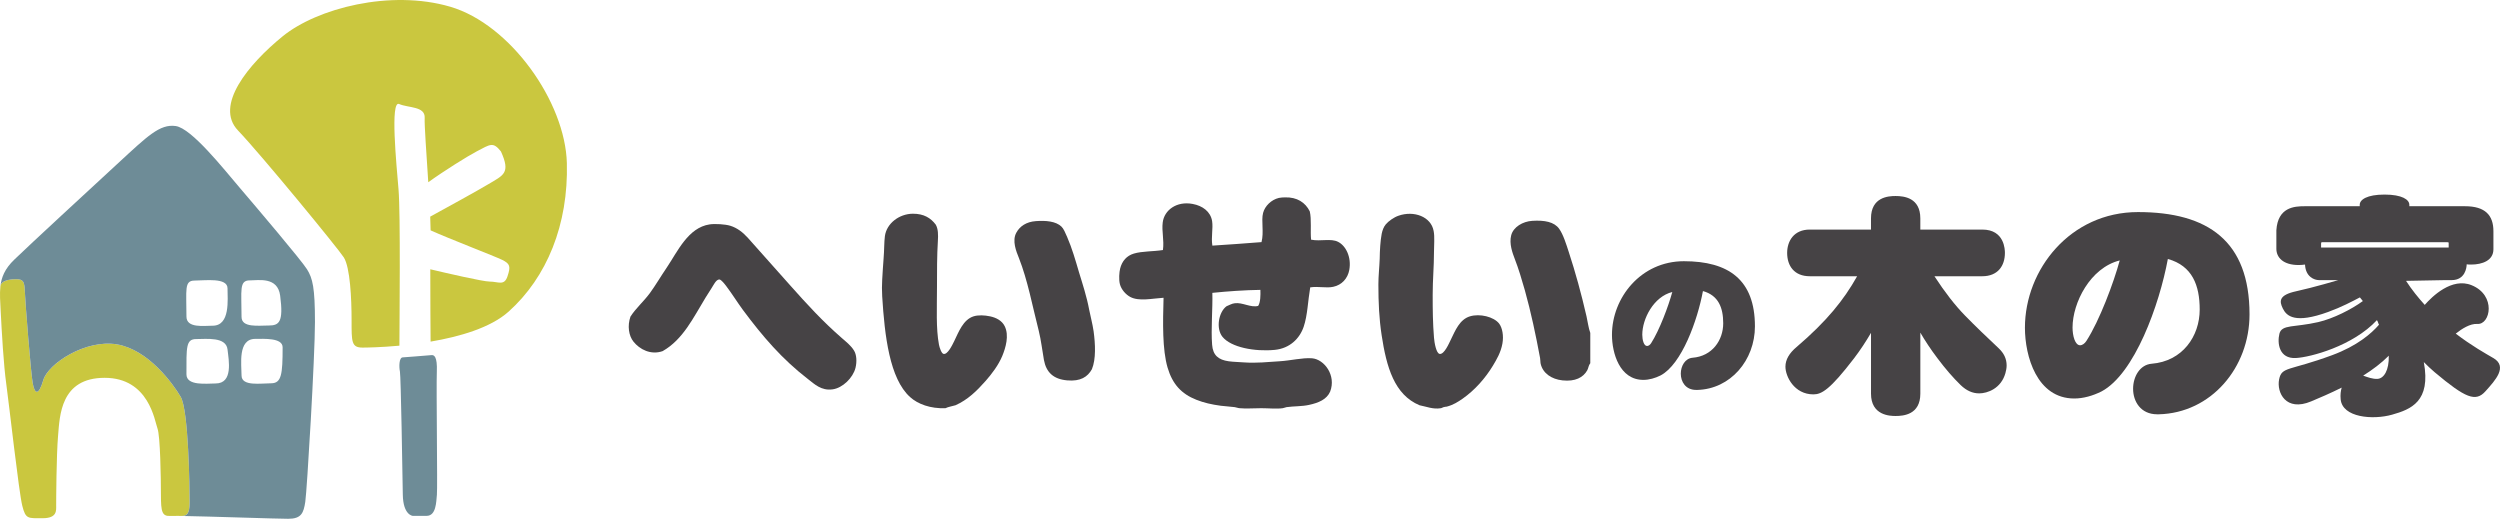 <?xml version="1.0" encoding="UTF-8"?>
<svg id="_レイヤー_2" data-name="レイヤー 2" xmlns="http://www.w3.org/2000/svg" width="77.387mm" height="16.059mm" viewBox="0 0 219.364 45.52">
  <defs>
    <style>
      .cls-1 {
        fill: #cac73f;
      }

      .cls-2 {
        fill: #6e8c97;
      }

      .cls-3, .cls-4 {
        fill: #464345;
      }

      .cls-4 {
        fill-rule: evenodd;
      }
    </style>
  </defs>
  <g id="_レイヤー_2-2" data-name="レイヤー 2">
    <g>
      <g>
        <path class="cls-3" d="M148.826,34.213c-.924,0-1.344-.719-1.344-1.425,0-.679.381-1.343,1.032-1.398,1.725-.135,2.69-1.534,2.69-3.027,0-1.345-.407-2.444-1.779-2.824-.477,2.566-1.862,6.422-3.709,7.399-.486.245-1.015.394-1.519.394-2.089,0-2.754-2.362-2.754-3.951,0-3.258,2.538-6.462,6.31-6.462,3.912,0,6.234,1.616,6.234,5.716,0,2.973-2.146,5.512-5.077,5.579h-.083ZM144.103,29.368c0,.462.138.99.419.99.125,0,.259-.094.356-.244.732-1.14,1.517-3.243,1.859-4.493-1.644.407-2.634,2.361-2.634,3.747Z"/>
        <path class="cls-3" d="M164.171,29.207c-.449.768-.939,1.516-1.492,2.241-2.112,2.751-2.838,3.156-3.562,3.156-1.687,0-2.453-1.578-2.453-2.432,0-.618.342-1.194.981-1.727,2.645-2.262,4.138-4.117,5.31-6.207h-4.158c-1.346,0-1.982-.895-1.982-2.047,0-1.045.596-2.048,1.982-2.048h5.374v-.981c0-1.878,1.535-1.963,2.155-1.963.744,0,2.174.15,2.174,1.963v.981h5.44c1.962,0,1.982,1.791,1.982,2.048,0,1.152-.64,2.047-1.982,2.047h-4.202c.917,1.408,1.812,2.56,2.688,3.455.894.917,1.898,1.876,2.963,2.878.449.428.684.918.684,1.493,0,.213-.042.449-.108.682-.382,1.345-1.576,1.77-2.302,1.77-.575,0-1.108-.234-1.621-.725-.661-.64-1.343-1.429-2.047-2.367-.597-.789-1.087-1.535-1.494-2.238v5.352c0,1.855-1.492,1.962-2.174,1.962-.492,0-2.155-.043-2.155-1.962v-5.332Z"/>
        <path class="cls-3" d="M189.283,36.352c-1.451,0-2.113-1.13-2.113-2.239,0-1.067.597-2.112,1.623-2.197,2.708-.214,4.221-2.41,4.221-4.756,0-2.112-.641-3.839-2.794-4.437-.745,4.031-2.922,10.088-5.823,11.624-.766.383-1.6.619-2.389.619-3.283,0-4.329-3.711-4.329-6.207,0-5.119,3.989-10.151,9.919-10.151,6.141,0,9.788,2.538,9.788,8.979,0,4.67-3.37,8.659-7.975,8.766h-.127ZM181.857,28.738c0,.725.217,1.557.665,1.557.191,0,.404-.15.553-.384,1.153-1.792,2.389-5.096,2.922-7.06-2.581.641-4.14,3.711-4.14,5.887Z"/>
      </g>
      <path class="cls-4" d="M117.414,21.221c-.647-.328-1.519-.02-2.371-.191-.077-.712.051-1.808-.118-2.488-.387-.775-1.108-1.256-2.178-1.224-.127.003-.389.012-.53.047-.665.16-1.226.704-1.387,1.317-.18.696.092,1.675-.138,2.562-1.413.116-2.968.22-4.313.308-.12-.758.077-1.496-.021-2.149-.136-.845-.849-1.351-1.703-1.508-1.412-.27-2.501.544-2.632,1.626-.1.78.138,1.529.02,2.417-.835.136-1.83.094-2.552.312-.627.186-1.035.651-1.203,1.312-.081.33-.127.955-.022,1.37.127.487.527.92.912,1.124.765.407,1.921.133,2.919.071-.064,2.21-.11,4.536.352,6.125.43,1.454,1.211,2.306,2.52,2.823.661.264,1.344.418,2.147.527.387.052.798.064,1.226.122.141.02.284.084.435.093.541.056,1.22,0,1.886,0,.649,0,1.348.076,1.891,0,.113-.016.223-.074.335-.093.665-.091,1.344-.059,1.961-.194.851-.182,1.559-.478,1.864-1.165.551-1.423-.51-2.844-1.597-2.929-.866-.059-1.836.202-2.854.264-.997.066-2.034.17-3.038.102-.486-.04-.96-.04-1.41-.102-.907-.126-1.39-.529-1.457-1.459-.108-1.348.061-3.217.021-4.545,1.336-.136,2.832-.243,4.216-.262.016.459.011,1.097-.196,1.407-.655.174-1.377-.328-2.056-.233-.275.032-.463.166-.717.261-.698.506-.949,1.954-.36,2.683.752.928,2.821,1.318,4.592,1.147,1.302-.128,2.18-.979,2.537-2.035.34-1.008.365-2.238.572-3.449.713-.11,1.41.083,2.012-.048.766-.159,1.28-.74,1.416-1.482.204-1.119-.303-2.126-.98-2.462Z"/>
      <path class="cls-4" d="M86.863,27.755c-.47-.1-1.016-.127-1.432,0-.915.289-1.305,1.359-1.704,2.179-.191.393-.585,1.189-.931,1.12-.191-.035-.358-.562-.406-.812-.27-1.43-.174-3.214-.174-4.976,0-1.427,0-2.872.078-4.117.034-.524.034-1.062-.187-1.441-.439-.579-1.037-.961-2.016-.956-1.196.013-2.293.852-2.445,1.963-.072.549-.053,1.258-.113,1.942-.061.658-.081,1.314-.124,1.89-.028.427-.028.983,0,1.455.215,3.451.647,7.218,2.445,8.836.685.622,1.786,1.029,3.106.979.256-.127.595-.169.886-.26,1.072-.482,1.868-1.257,2.656-2.153.53-.608,1.094-1.345,1.439-2.158.3-.725.628-1.814.213-2.634-.238-.48-.748-.746-1.291-.858Z"/>
      <path class="cls-4" d="M128.987,27.755c-.912.274-1.291,1.24-1.701,2.084-.138.276-.556,1.27-.958,1.215-.302-.036-.467-.979-.502-1.43-.104-1.303-.114-2.397-.114-3.763,0-1.326.114-2.463.114-3.73,0-.648.073-1.341-.03-1.866-.226-1.254-1.73-1.813-3.084-1.337-.395.133-.886.477-1.119.763-.369.449-.415,1.126-.482,1.862-.036.382-.036.776-.048,1.156-.027.749-.115,1.508-.115,2.244,0,1.583.066,3.026.284,4.45.426,2.814,1.119,5.235,3.325,6.156.625.121,1.178.37,1.864.26.083-.008.159-.07.243-.093.101-.035.193-.03.284-.047.558-.145.976-.41,1.389-.696,1.073-.751,1.994-1.796,2.662-2.9.322-.538.69-1.151.832-1.936.125-.689-.01-1.387-.284-1.75-.477-.612-1.71-.9-2.562-.641Z"/>
      <path class="cls-4" d="M95.571,27.182c-.208-1.136-.584-2.28-.889-3.277-.321-1.097-.624-2.143-1.045-3.112-.16-.372-.312-.732-.499-.91-.495-.475-1.38-.546-2.251-.481-.831.06-1.403.451-1.704,1.006-.402.713-.004,1.671.219,2.222.774,1.959,1.198,4.266,1.747,6.408.212.858.299,1.707.451,2.545.201,1.098.848,1.688,2.037,1.792,1.165.105,1.798-.3,2.174-.982.365-.885.299-2.215.148-3.325-.104-.707-.261-1.23-.388-1.888Z"/>
      <path class="cls-4" d="M139.203,27.729c-.453-1.97-.96-3.815-1.552-5.622-.214-.659-.485-1.542-.844-2.036-.431-.602-1.274-.763-2.361-.694-.832.053-1.658.54-1.845,1.268-.194.742.118,1.561.308,2.061.342.881.616,1.804.891,2.768.534,1.909.96,3.926,1.335,5.942.032.157.016.344.05.5.191.836.952,1.356,1.914,1.46,1.117.122,1.826-.257,2.175-.885.107-.192.107-.433.266-.621v-2.658c-.159-.424-.224-.994-.337-1.485Z"/>
      <path class="cls-4" d="M73.845,29.643c-1.688-1.473-2.997-2.906-4.52-4.615-1.226-1.371-2.46-2.76-3.688-4.142-.454-.505-.95-.89-1.562-1.079-.439-.134-1.337-.19-1.811-.118-1.884.285-2.801,2.365-3.756,3.784-.523.768-.981,1.555-1.484,2.246-.55.743-1.236,1.331-1.703,2.059-.285.812-.151,1.685.265,2.199.545.685,1.523,1.192,2.555.833,1.796-1.02,2.694-2.937,3.761-4.684.174-.287.337-.547.545-.861.142-.206.382-.755.676-.744.17.012.482.426.598.577.533.705.981,1.436,1.458,2.084,1.743,2.343,3.433,4.32,5.744,6.101.548.421,1.145,1.017,2.129.881.89-.117,1.798-1.021,2.014-1.885.141-.568.088-1.17-.124-1.51-.269-.45-.714-.791-1.098-1.126Z"/>
      <path class="cls-3" d="M218.775,31.415c-.64-.375-1.886-1.064-3.294-2.141.531-.424,1.264-.894,1.901-.851,1.14.077,1.673-2.51-.509-3.398-1.744-.71-3.483,1.008-4.113,1.727-.574-.637-1.133-1.325-1.642-2.109l3.403-.064h.597c1.195,0,1.322-1.108,1.322-1.387.128.022.256.022.384.022,1.001,0,1.963-.363,1.963-1.344v-1.579c0-1.407-.724-2.196-2.494-2.196h-4.885v-.129c0-.448-.638-.894-2.177-.894s-2.175.447-2.175.894v.129h-4.84c-.896,0-2.348.085-2.475,2.111v1.621c0,.768.598,1.428,1.961,1.428.193,0,.384-.021.555-.042.044,1.088.831,1.365,1.215,1.365h1.707s-2.178.647-3.698.978c-1.524.33-1.499.864-1.169,1.522.328.659,1.063,1.354,3.968.297,1.203-.437,2.097-.919,2.79-1.28.136.147.066.094.26.322-.987.721-2.582,1.537-3.913,1.845-2.079.482-3.206.185-3.409,1.023-.204.836-.026,2.206,1.444,2.13,1.277-.066,5.002-1.052,7.114-3.325.115.182.08.216.181.403-.67.774-1.916,1.861-4.117,2.674-3.778,1.395-4.419.982-4.648,2.123-.228,1.142.582,2.866,2.815,1.928.707-.297,1.662-.7,2.677-1.207-.087.286-.13.627-.091,1.029.153,1.597,2.816,1.826,4.515,1.345,1.633-.463,3.429-1.145,2.78-4.615.319.322.637.624.948.887,2.716,2.282,3.602,2.637,4.463,1.674.863-.965,1.98-2.157.686-2.918ZM203.665,21.721v-.342c0-.064.021-.105.021-.105.02-.022.044-.022.108-.022h10.939c.106,0,.127,0,.127.086v.384h-11.195ZM208.631,33.243c-.435.031-.88-.146-1.273-.283.818-.513,1.596-1.096,2.247-1.749.034,1.291-.433,1.992-.975,2.032Z"/>
    </g>
    <g>
      <path class="cls-2" d="M35.346,31.357s2.28-.169,2.505-.197.535.084.479,1.464c-.056,1.379.07,10.135.007,10.782s-.063,1.858-.908,1.858h-1.211s-.845-.056-.873-1.858-.169-10.416-.253-10.81-.087-1.239.253-1.239Z"/>
      <path class="cls-1" d="M49.74,14.32c-.14-5.393-4.973-12.187-10.226-13.728-5.253-1.541-11.697.14-14.708,2.591-3.012,2.451-6.008,6.082-3.922,8.265,2.053,2.148,8.809,10.388,9.283,11.136.557.88.683,3.622.683,5.514s-.02,2.401.961,2.401c.343,0,1.601-.018,3.236-.168.005-2.388.104-11.501-.077-13.697-.186-2.25-.743-7.863.054-7.508.798.355,2.298.182,2.24,1.22-.033.587.156,3.161.315,5.644,1.41-1.018,3.474-2.3,4.242-2.703,1.211-.635,1.442-.865,2.134,0,.865,1.904.231,2.077-1.096,2.87-.977.584-3.609,2.034-5.109,2.851.02.466.032.872.035,1.205,1.591.72,5.698,2.298,6.285,2.591.692.346.75.577.461,1.442-.288.865-.808.461-1.558.461-.597,0-3.892-.766-5.216-1.08-.001,2.451.02,5.45.026,6.348,2.537-.43,5.258-1.211,6.844-2.631,3.362-3.012,5.253-7.634,5.113-13.027Z"/>
      <g>
        <path class="cls-1" d="M16.64,44.109c0-1.309-.09-8.105-.784-9.289-.694-1.184-2.848-4.139-5.592-4.604-2.745-.465-6.039,1.689-6.461,3.125-.422,1.436-.76,1.225-.929.296-.169-.929-.662-7.194-.693-8.05-.031-.856-.125-1.089-.747-1.089-.618,0-1.391.12-1.403.671-.065.62-.015,1.296.027,2.098.1,1.895.249,4.688.499,6.483.249,1.795,1.097,9.425,1.396,10.622.299,1.197.499,1.097,1.795,1.097,1.281,0,1.18-.687,1.18-1.129s.017-4.357.166-6.102c.15-1.745.199-5.087,4.089-5.087s4.389,3.79,4.633,4.438c.245.648.304,4.339.304,5.835s.1,1.895.848,1.845c.098-.007.33-.007.658-.003h0c.034,0,.069,0,.102.001.069,0,.141.002.216.003.398-.004.694-.119.694-1.163Z"/>
        <path class="cls-2" d="M15.627,45.267c.033,0,.068,0,.102.001-.034,0-.068-.001-.102-.001h0Z"/>
        <path class="cls-1" d="M15.946,45.272c-.076-.001-.148-.002-.216-.003.075.002.147.004.216.003Z"/>
      </g>
      <path class="cls-2" d="M26.938,23.626c-.499-.798-4.438-5.436-5.885-7.131s-4.239-5.236-5.635-5.436c-1.396-.199-2.493.898-5.037,3.242-2.543,2.344-7.68,7.082-9.126,8.478-.834.805-1.136,1.545-1.224,2.39.012-.551.785-.671,1.403-.671.623,0,.716.233.747,1.089.031.856.524,7.121.693,8.05.169.929.507,1.14.929-.296.422-1.436,3.716-3.589,6.461-3.125,2.745.465,4.898,3.42,5.592,4.604.694,1.184.784,7.98.784,9.289,0,1.044-.296,1.159-.694,1.163,2.428.042,8.395.249,9.346.249,1.146,0,1.348-.5,1.497-1.497.15-.997.848-12.767.848-15.769s-.199-3.829-.698-4.627ZM21.919,24.602c.766,0,2.443-.343,2.664,1.341.307,2.337-.096,2.618-1.005,2.618s-2.384.214-2.384-.755c0-2.352-.223-3.205.725-3.205ZM17.064,24.618c.909,0,2.9-.288,2.9.681s.256,3.279-1.304,3.279c-.766,0-2.3.238-2.3-.801,0-2.357-.205-3.158.704-3.158ZM18.914,33.647c-.766,0-2.554.238-2.554-.801,0-2.357-.056-3.095.853-3.095s2.623-.218,2.751.911c.109.963.51,2.985-1.05,2.985ZM23.794,33.631c-.909,0-2.599.288-2.599-.681s-.351-3.216,1.209-3.216c.766,0,2.395-.106,2.395.738,0,2.357-.096,3.158-1.005,3.158Z"/>
    </g>
  </g>
</svg>